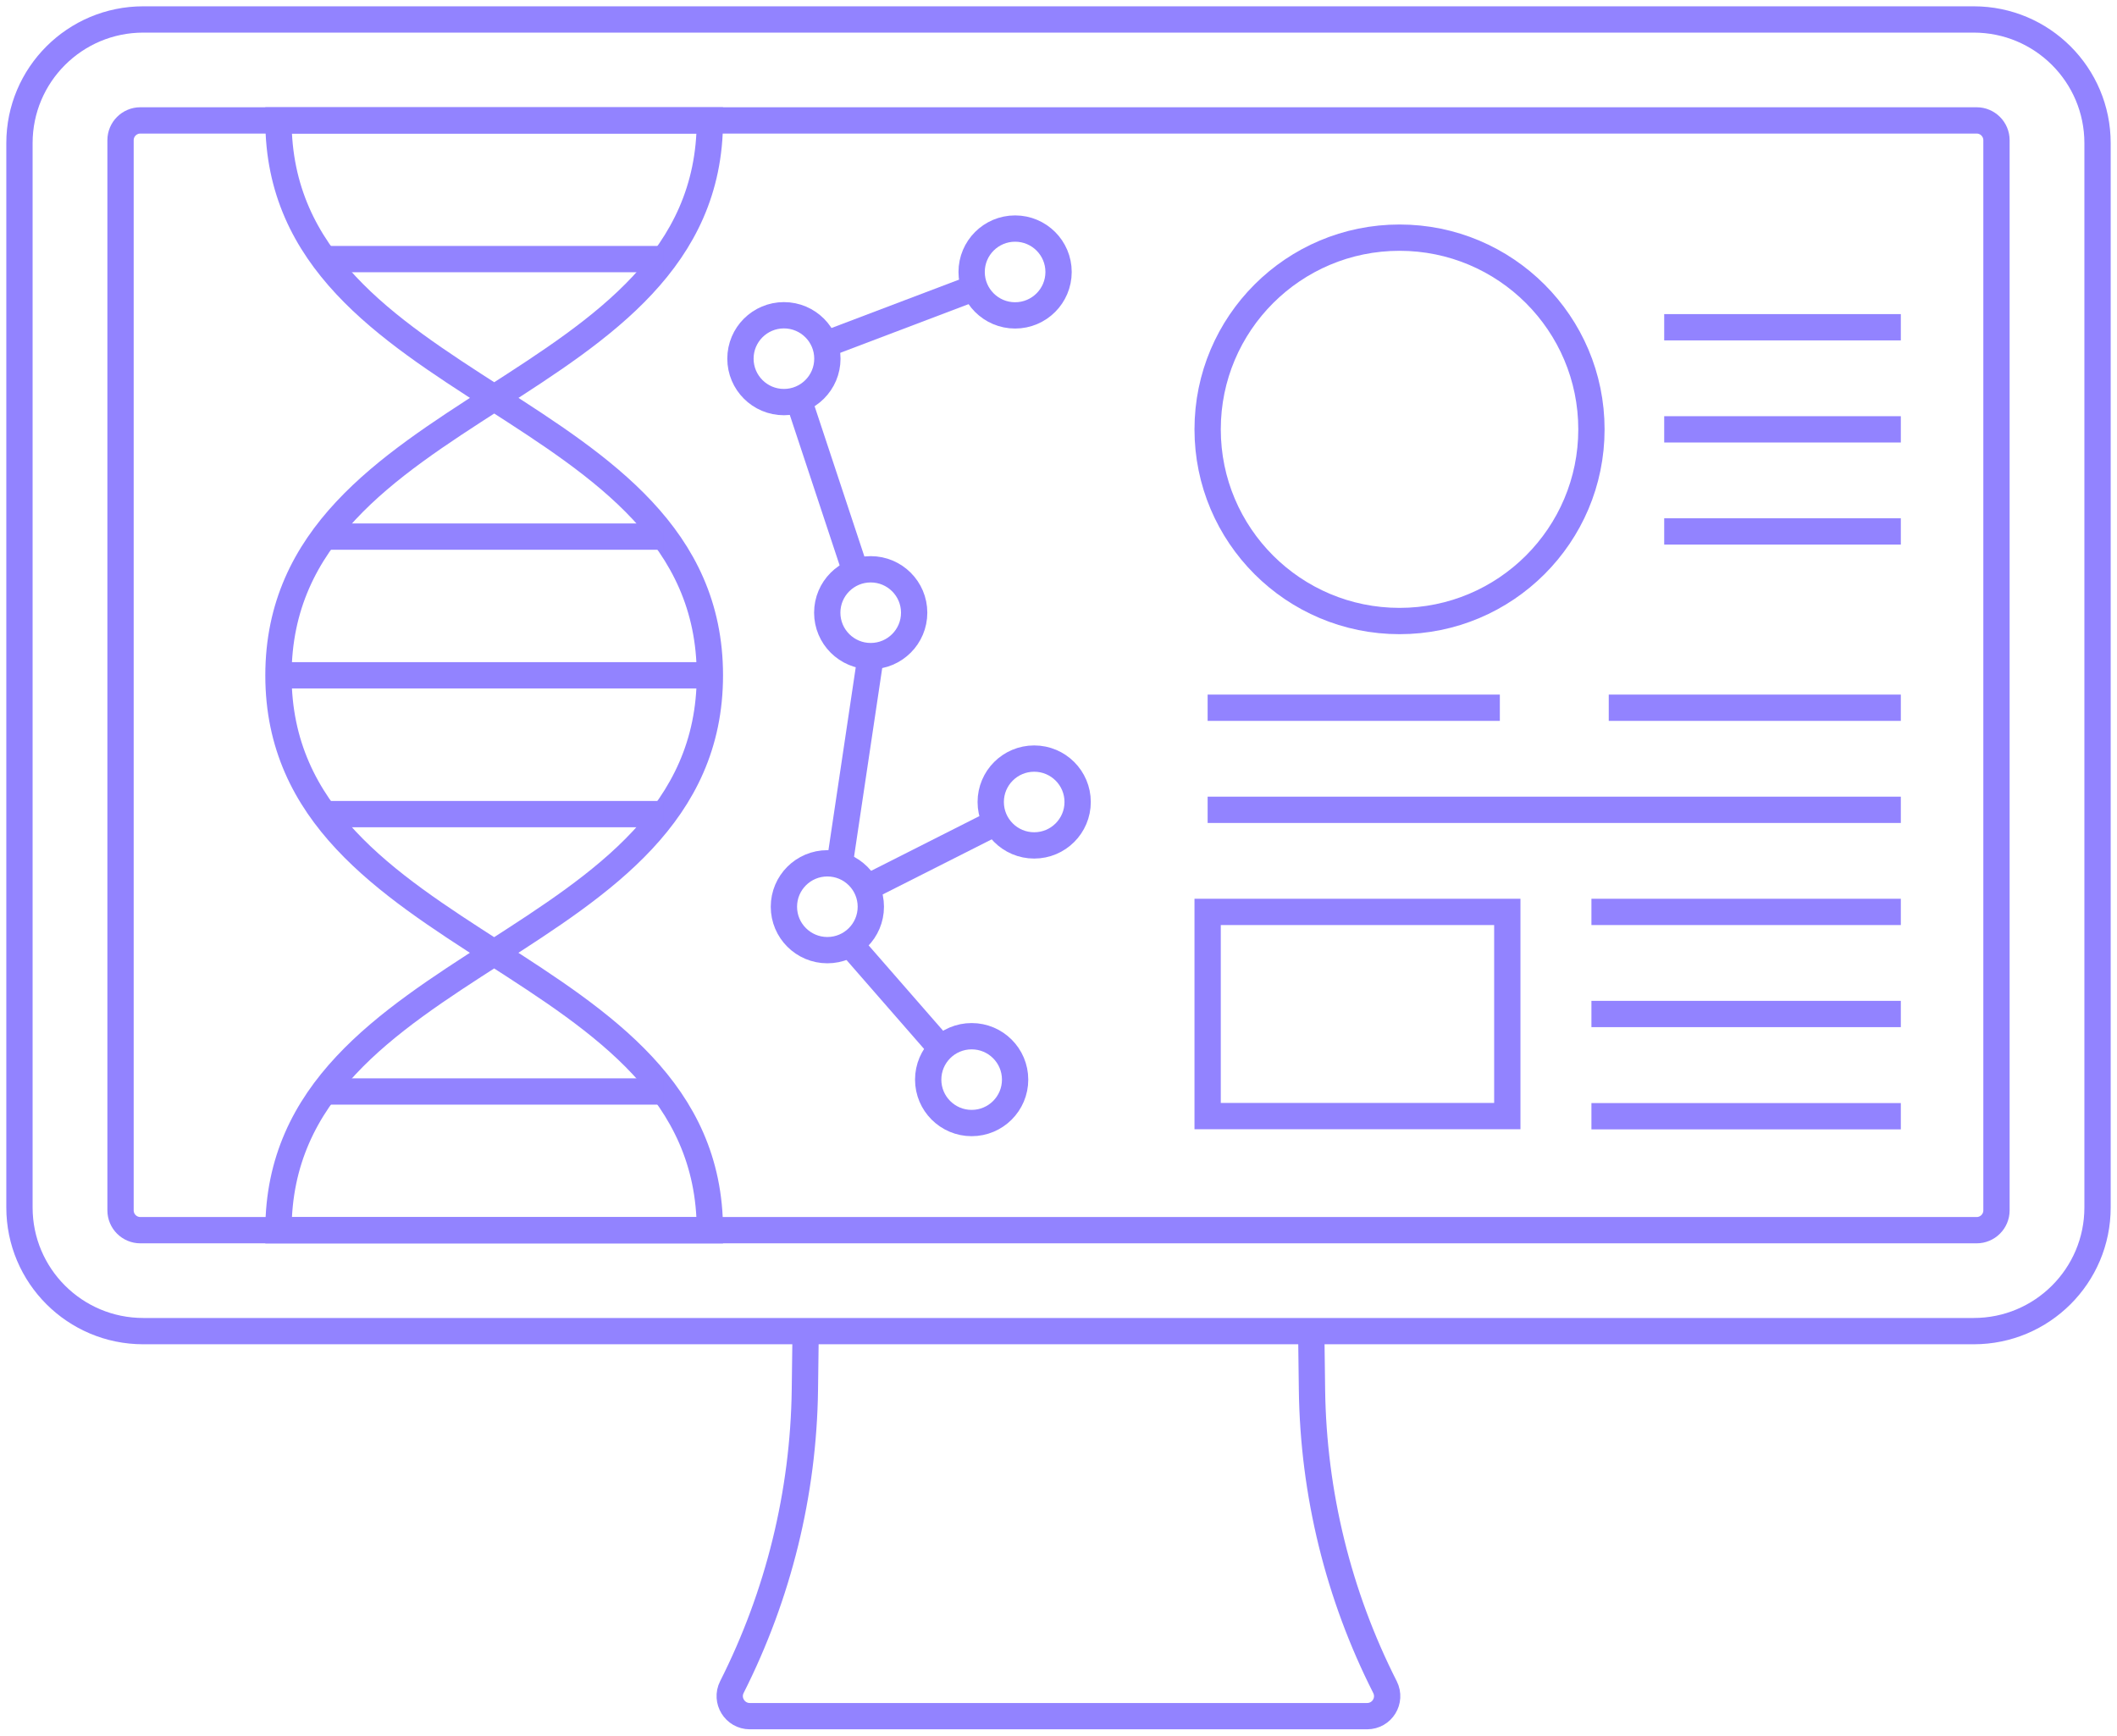 <svg width="161" height="132" viewBox="0 0 161 132" fill="none" xmlns="http://www.w3.org/2000/svg">
<path d="M99.721 101.23L99.778 105.703C99.884 113.562 101.777 121.298 105.331 128.303C105.841 129.321 105.11 130.511 103.967 130.511H80.495H57.023C55.889 130.511 55.15 129.311 55.659 128.303C59.204 121.288 61.107 113.553 61.212 105.703L61.27 101.23" stroke="#9283FF" stroke-width="2" stroke-miterlimit="10"/>
<path d="M62.922 72.257C64.748 72.257 66.227 70.779 66.227 68.956C66.227 67.133 64.748 65.654 62.922 65.654C61.097 65.654 59.617 67.133 59.617 68.956C59.617 70.779 61.097 72.257 62.922 72.257Z" stroke="#9283FF" stroke-width="2" stroke-miterlimit="10"/>
<path d="M73.895 85.405C75.72 85.405 77.2 83.927 77.2 82.104C77.2 80.28 75.72 78.802 73.895 78.802C72.07 78.802 70.59 80.28 70.59 82.104C70.59 83.927 72.07 85.405 73.895 85.405Z" stroke="#9283FF" stroke-width="2" stroke-miterlimit="10"/>
<path d="M64.623 71.768L71.589 79.752" stroke="#9283FF" stroke-width="2" stroke-miterlimit="10"/>
<path d="M21.177 93.553C21.177 72.459 53.987 72.459 53.987 51.355C53.987 30.251 21.177 30.261 21.177 9.157H53.987C53.987 30.261 21.177 30.261 21.177 51.365C21.177 72.459 53.987 72.459 53.987 93.562H21.177V93.553Z" stroke="#9283FF" stroke-width="2" stroke-miterlimit="10"/>
<path d="M21.177 51.355H53.987" stroke="#9283FF" stroke-width="2" stroke-miterlimit="10"/>
<path d="M24.693 40.808H50.471" stroke="#9283FF" stroke-width="2" stroke-miterlimit="10"/>
<path d="M24.693 19.704H50.471" stroke="#9283FF" stroke-width="2" stroke-miterlimit="10"/>
<path d="M24.693 61.912H50.471" stroke="#9283FF" stroke-width="2" stroke-miterlimit="10"/>
<path d="M24.693 83.006H50.471" stroke="#9283FF" stroke-width="2" stroke-miterlimit="10"/>
<path d="M159.52 91.825V10.885C159.52 5.691 155.304 1.48 150.104 1.48L10.896 1.48C5.696 1.48 1.48 5.691 1.48 10.885V91.825C1.48 97.02 5.696 101.23 10.896 101.23L150.104 101.23C155.304 101.23 159.52 97.02 159.52 91.825Z" stroke="#9283FF" stroke-width="2" stroke-miterlimit="10"/>
<path d="M150.325 9.157H10.675C9.842 9.157 9.167 9.832 9.167 10.664V92.046C9.167 92.878 9.842 93.553 10.675 93.553H150.325C151.158 93.553 151.834 92.878 151.834 92.046V10.664C151.834 9.832 151.158 9.157 150.325 9.157Z" stroke="#9283FF" stroke-width="2" stroke-miterlimit="10"/>
<path d="M59.618 30.578C61.443 30.578 62.923 29.1 62.923 27.276C62.923 25.453 61.443 23.975 59.618 23.975C57.792 23.975 56.312 25.453 56.312 27.276C56.312 29.1 57.792 30.578 59.618 30.578Z" stroke="#9283FF" stroke-width="2" stroke-miterlimit="10"/>
<path d="M77.2 23.985C79.025 23.985 80.505 22.507 80.505 20.683C80.505 18.86 79.025 17.382 77.2 17.382C75.374 17.382 73.894 18.86 73.894 20.683C73.894 22.507 75.374 23.985 77.2 23.985Z" stroke="#9283FF" stroke-width="2" stroke-miterlimit="10"/>
<path d="M66.218 49.896C68.043 49.896 69.523 48.418 69.523 46.595C69.523 44.772 68.043 43.294 66.218 43.294C64.393 43.294 62.913 44.772 62.913 46.595C62.913 48.418 64.393 49.896 66.218 49.896Z" stroke="#9283FF" stroke-width="2" stroke-miterlimit="10"/>
<path d="M78.651 64.292C80.476 64.292 81.956 62.814 81.956 60.99C81.956 59.167 80.476 57.689 78.651 57.689C76.825 57.689 75.346 59.167 75.346 60.99C75.346 62.814 76.825 64.292 78.651 64.292Z" stroke="#9283FF" stroke-width="2" stroke-miterlimit="10"/>
<path d="M60.731 30.386L65.007 43.294" stroke="#9283FF" stroke-width="2" stroke-miterlimit="10"/>
<path d="M62.74 26.202L74.126 21.883" stroke="#9283FF" stroke-width="2" stroke-miterlimit="10"/>
<path d="M66.218 49.896L63.845 65.789" stroke="#9283FF" stroke-width="2" stroke-miterlimit="10"/>
<path d="M65.892 67.526L75.538 62.651" stroke="#9283FF" stroke-width="2" stroke-miterlimit="10"/>
<path d="M106.436 47.228C114.496 47.228 121.03 40.702 121.03 32.651C121.03 24.6 114.496 18.073 106.436 18.073C98.376 18.073 91.842 24.6 91.842 32.651C91.842 40.702 98.376 47.228 106.436 47.228Z" stroke="#9283FF" stroke-width="2" stroke-miterlimit="10"/>
<path d="M114.632 69.349H91.842V84.877H114.632V69.349Z" stroke="#9283FF" stroke-width="2" stroke-miterlimit="10"/>
<path d="M121.03 69.349H144.56" stroke="#9283FF" stroke-width="2" stroke-miterlimit="10"/>
<path d="M121.03 84.887H144.56" stroke="#9283FF" stroke-width="2" stroke-miterlimit="10"/>
<path d="M121.03 77.113H144.56" stroke="#9283FF" stroke-width="2" stroke-miterlimit="10"/>
<path d="M126.564 24.887H144.56" stroke="#9283FF" stroke-width="2" stroke-miterlimit="10"/>
<path d="M126.564 40.415H144.56" stroke="#9283FF" stroke-width="2" stroke-miterlimit="10"/>
<path d="M126.564 32.651H144.56" stroke="#9283FF" stroke-width="2" stroke-miterlimit="10"/>
<path d="M122.347 53.822H144.56" stroke="#9283FF" stroke-width="2" stroke-miterlimit="10"/>
<path d="M91.842 53.822H114.065" stroke="#9283FF" stroke-width="2" stroke-miterlimit="10"/>
<path d="M91.842 61.585H144.56" stroke="#9283FF" stroke-width="2" stroke-miterlimit="10"/>
</svg>
